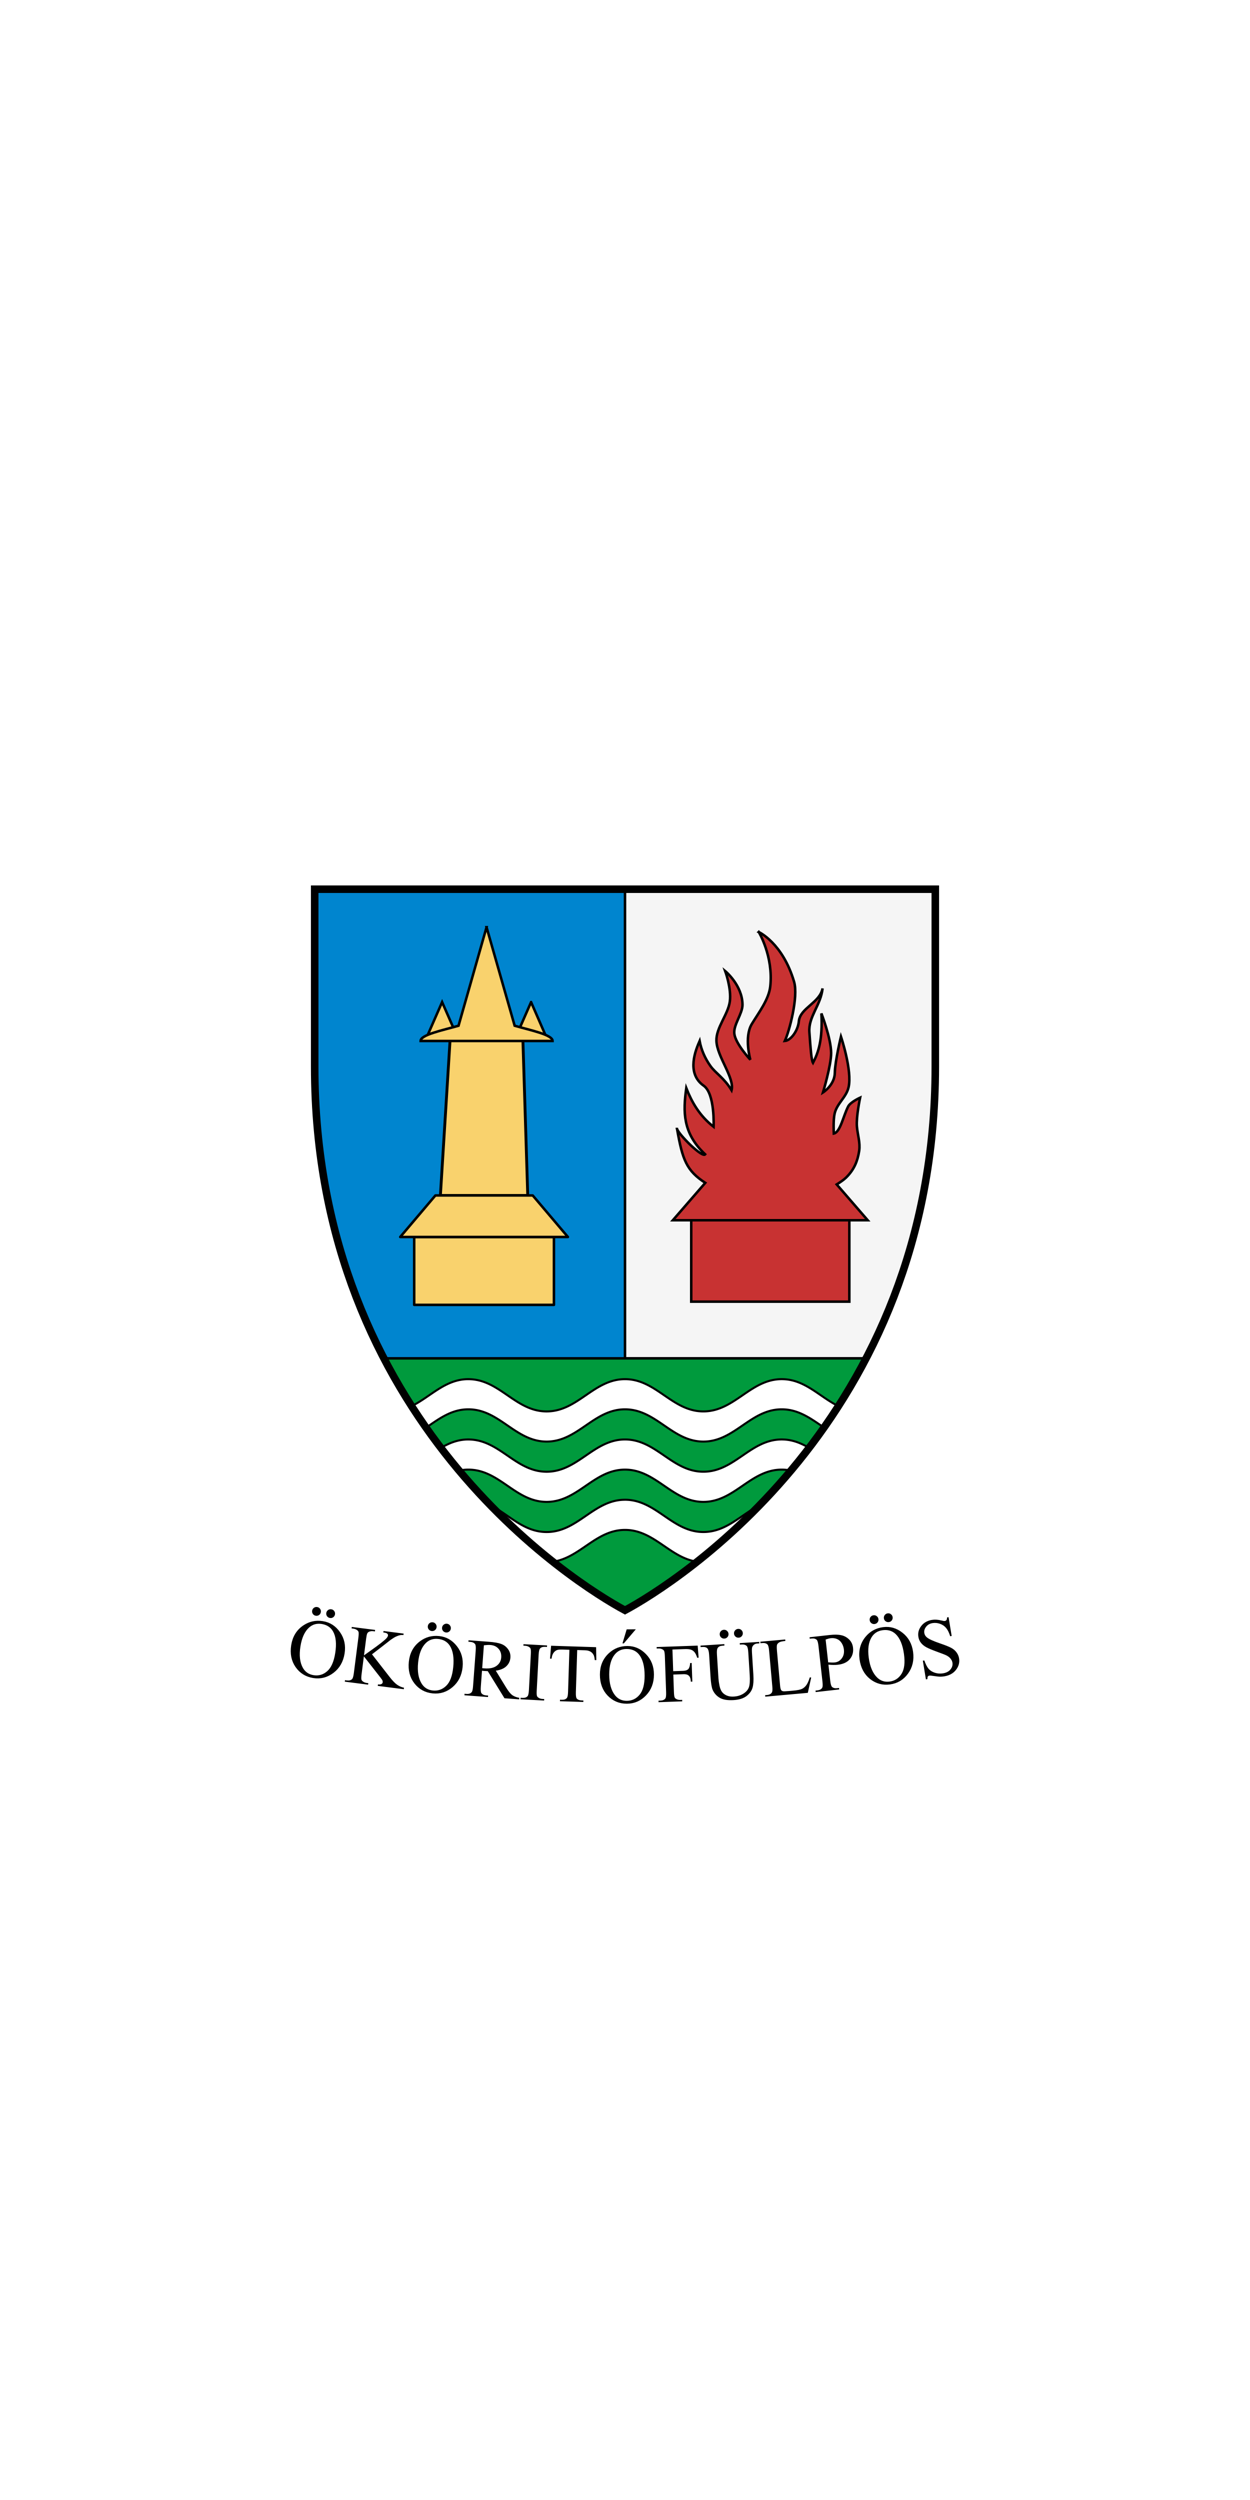 <svg width="600" height="1200" xmlns="http://www.w3.org/2000/svg"><path d="M0-77.48h600v1200H0z" fill="#fff" style="paint-order:fill markers stroke" transform="translate(0 77.48)"/><path d="M151.052 426.814v85.094c0 169.922 125.297 248.351 148.948 261.04 23.65-12.689 148.948-91.118 148.948-261.04V426.81H151.052z" fill="#0085cf"/><g stroke="#000"><path d="M300 426.814v225.303h115.668c19.393-37.23 33.275-83.64 33.275-140.204v-85.1z" fill="#f5f5f5" stroke-linecap="round" stroke-linejoin="round" stroke-width="1.206"/><path d="M184.293 652.009c38.872 74.69 99.92 112.476 115.707 120.943 15.786-8.468 76.835-46.248 115.707-120.943H184.289z" fill="#009a3d" stroke-width="1.206"/><path d="M224.81 661.995c-11.136 0-18.186 8.525-27.211 12.927a296.903 296.903 0 0 0 6.934 10.327c6.161-4.18 12.113-8.781 20.277-8.781 15.013 0 22.564 15.49 37.576 15.49 15.013 0 22.601-15.49 37.614-15.49s22.601 15.49 37.614 15.49 22.602-15.49 37.615-15.49c8.156 0 14.122 4.567 20.276 8.744a297.342 297.342 0 0 0 6.897-10.29c-9.021-4.401-16.052-12.928-27.172-12.928-15.013 0-22.602 15.49-37.615 15.49C322.6 677.484 315.014 662 300 662c-15.013 0-22.602 15.49-37.615 15.49-15.012 0-22.563-15.486-37.576-15.486zm0 28.945c-5.015 0-9.205 1.73-13.116 4.033a304.204 304.204 0 0 0 8.706 10.892 21.388 21.388 0 0 1 4.41-.452c15.013 0 22.564 15.49 37.576 15.49 15.013 0 22.601-15.49 37.614-15.49s22.601 15.49 37.614 15.49 22.602-15.49 37.615-15.49c1.531 0 2.98.163 4.372.452a303.977 303.977 0 0 0 8.744-10.892c-3.911-2.302-8.102-4.033-13.116-4.033-15.013 0-22.602 15.49-37.615 15.49-15.015 0-22.601-15.485-37.616-15.485-15.013 0-22.602 15.49-37.615 15.49-15.012 0-22.563-15.485-37.576-15.485zM300 719.885c-15.013 0-22.601 15.491-37.614 15.491-11.011 0-18.002-8.334-26.873-12.777a312.167 312.167 0 0 0 29.888 27.023c13.073-1.87 20.635-15.269 34.601-15.269 13.968 0 21.526 13.397 34.6 15.264a312.056 312.056 0 0 0 29.85-26.985c-8.847 4.451-15.855 12.738-26.835 12.738-15.013 0-22.602-15.49-37.615-15.49z" fill="#fff" stroke-width=".979"/><path d="M151.052 426.814v85.094c0 169.922 125.297 248.351 148.948 261.04 23.65-12.689 148.948-91.118 148.948-261.04V426.81H151.052z" fill="none" stroke-width="3.618"/></g><g fill="#f9d26d" stroke="#000"><g stroke-linecap="round" stroke-linejoin="round"><path d="M198.816 593.756h67.073v32.58h-67.073z" stroke-width="1.206"/><path d="M216.21 496.378h34.694l2.412 77.461h-41.93z" stroke-width="1.374"/><path d="M208.992 573.82h46.72l16.884 19.93h-80.489z" stroke-width="1.206"/></g><path d="m212.214 481.012-7.312 16.696h14.623zm42.701 0-7.311 16.696h14.586l-7.274-16.696z" stroke-width="1.206"/><path d="m233.546 445.056-13.454 47.3c-7.939 2.257-18.208 4.332-18.205 7.312h63.356c.003-2.98-10.266-5.055-18.205-7.312l-13.493-47.3z" stroke-width="1.206"/></g><g fill="#c83232" stroke="#000"><path d="M331.792 585.7h75.89v39.094h-75.89z" stroke-width="1.206"/><path d="M364.198 447.354s7.054 11.577 5.54 26.044c-.666 6.375-5.589 12.674-8.894 18.165-3.766 6.258-.678 17.112-.678 17.112s-7.118-7.633-7.689-12.475c-.504-4.274 3.921-9.567 3.92-13.87-.004-9.405-8.292-16.207-8.292-16.207s3.037 8.363 2.224 14.547c-.83 6.305-6.7 12.642-6.445 18.996.307 7.63 8.81 17.703 7.274 23.669-3.616-6.007-7.617-8.104-10.138-11.646-2.637-3.705-4.396-7.735-5.202-12.023-1.668 3.84-6.695 15.403 1.923 21.445 5.543 3.887 4.786 19.749 4.786 19.749-6.753-5.305-10.426-11.753-13.116-18.58-1.529 11.255-1.855 21.551 9.083 31.809-1.348 1.798-12.376-9.158-13.493-12.135 2.593 14.83 4.55 19.966 13.53 25.816l-15.57 17.947h93.545l-14.883-17.187c1.746-1.085 3.423-2.236 4.523-3.316 3.69-3.627 5.487-7.66 6.256-12.777.592-3.94-.764-7.79-1.093-11.76-.382-4.611 1.545-13.794 1.545-13.794s-4.644 2.106-5.728 4.221c-2.39 4.66-3.761 12.309-6.898 13.002 0 0-.363-6.426.415-9.686 1.151-4.825 5.555-7.678 6.67-12.512 1.846-7.993-3.655-24.348-3.655-24.348s-2.857 11.85-2.94 17.374c-.084 5.92-5.692 9.462-5.692 9.462s3.937-13.02 3.92-18.958c-.021-6.992-4.674-18.996-4.674-18.996.647 12.782-1.467 18.816-4.033 23.745-.782-1.298-1.15-6.742-1.734-14.737-.545-7.488 5.486-12.882 6.332-21.03-1.291 6.939-10.784 9.392-11.382 15.791-.433 4.635-3.91 9.242-6.746 9.46 2.094-4.45 6.613-21.103 4.447-28.455-5.48-18.6-16.96-23.857-16.96-23.857zm-39.31 94.073c-.027.116.006.295.076.49-.03-.17-.046-.32-.076-.49z" stroke-width="1.206"/></g><g aria-label="ÖKÖRITÓFÜLPÖS"><path d="M154.985 778.156q5.094.805 8.204 5.272 3.133 4.45 2.218 10.237-.942 5.961-5.326 9.302t-9.728 2.496q-5.402-.853-8.48-5.275-3.058-4.418-2.095-10.514.985-6.232 5.851-9.496 4.225-2.833 9.356-2.022zm-.589 1.35q-3.51-.554-6.044 1.715-3.156 2.823-4.144 9.074-1.012 6.405 1.182 10.29 1.688 2.957 5.141 3.503 3.685.582 6.531-1.914 2.866-2.494 3.845-8.686 1.06-6.714-1.06-10.43-1.708-2.96-5.45-3.551zm4.655-7.054q.868.137 1.369.849.52.715.382 1.583t-.852 1.388q-.693.503-1.56.366t-1.392-.833q-.52-.715-.382-1.583t.852-1.388q.715-.52 1.583-.382zm-6.81-1.077q.887.14 1.388.852.52.715.382 1.583t-.852 1.388q-.712.5-1.56.367-.869-.138-1.391-.833-.52-.715-.383-1.583t.833-1.391q.715-.52 1.583-.383zM178.563 794.067l8.455 10.868q2.078 2.688 3.652 3.775 1.576 1.068 3.247 1.4l-.092.717-12.496-1.6.092-.716q1.124.144 1.655-.162.553-.323.613-.788.06-.465-.087-.858-.128-.39-1.025-1.53l-7.92-10.13-1.083 8.467q-.255 1.995-.085 2.667.132.509.707.937.774.571 1.704.69l.89.115-.091.716-11.198-1.433.092-.717.93.12q1.627.208 2.485-.647.544-.56.847-2.924l2.172-16.971q.255-1.996.087-2.687-.134-.49-.69-.915-.793-.574-1.723-.693l-.93-.119.092-.717 11.198 1.433-.092.717-.891-.114q-.91-.117-1.82.22-.64.233-.952.823-.312.59-.56 2.528l-1.029 8.04q.435-.319 2.97-2.121 6.428-4.533 7.854-6.142.623-.708.697-1.29.057-.445-.308-.827-.362-.4-1.33-.524l-.601-.077.092-.717 9.647 1.235-.091.716q-.855-.09-1.58.034-.725.124-1.811.615-1.085.472-2.73 1.64-.476.333-4.442 3.468zM210.778 785.304q5.13.52 8.486 4.804 3.376 4.268 2.787 10.098-.607 6.004-4.798 9.585-4.19 3.581-9.572 3.037-5.441-.55-8.762-4.793-3.3-4.24-2.68-10.38.635-6.277 5.31-9.81 4.06-3.063 9.23-2.54zm-.512 1.382q-3.537-.358-5.94 2.049-2.992 2.995-3.63 9.291-.652 6.452 1.756 10.21 1.85 2.856 5.33 3.208 3.71.375 6.413-2.276 2.722-2.65 3.353-8.888.684-6.762-1.642-10.354-1.87-2.86-5.64-3.24zm4.252-7.305q.875.088 1.414.771.56.685.47 1.56-.088.874-.773 1.433-.663.541-1.537.453-.875-.089-1.436-.754-.559-.685-.47-1.559.088-.874.773-1.433.685-.56 1.56-.47zm-6.86-.694q.895.09 1.434.774.559.684.47 1.559-.088.874-.773 1.433-.682.54-1.537.453-.875-.088-1.436-.754-.559-.684-.47-1.559.088-.874.753-1.435.685-.56 1.56-.47zM249.2 815.69l-7.052-.525-8.021-13.014q-.997-.035-1.62-.081l-.545-.04-.601-.085-.57 7.675q-.186 2.493.314 3.137.677.912 2.157 1.022l1.032.077-.054.72-11.316-.841.054-.72.993.073q1.675.125 2.477-.912.454-.574.622-2.833l1.27-17.062q.185-2.494-.316-3.138-.696-.913-2.196-1.025l-.993-.074.054-.72 9.622.715q4.207.313 6.147 1.084 1.961.753 3.221 2.512 1.28 1.74 1.111 4.019-.18 2.435-1.911 4.108-1.711 1.674-5.097 2.167l4.89 7.982q1.676 2.75 2.956 3.706 1.28.957 3.425 1.352zm-17.748-14.972q.37.028.642.068l.448.033q3.778.281 5.809-1.213 2.05-1.493 2.238-4.025.184-2.473-1.26-4.128-1.423-1.673-3.974-1.862-1.13-.084-3.086.142zM261.219 815.538l-.04.722-11.33-.608.038-.721.936.05q1.639.088 2.431-.828.502-.6.63-2.979l.915-17.084q.108-2.01-.111-2.667-.169-.498-.755-.881-.833-.514-1.769-.564l-.936-.05.039-.722 11.331.607-.039.722-.955-.051q-1.62-.087-2.412.829-.52.598-.648 2.977l-.916 17.085q-.108 2.009.111 2.666.169.498.774.883.814.513 1.75.563zM286.133 790.646l.094 6.217-.742-.023q-.162-1.647-.51-2.362-.57-1.151-1.568-1.71-.978-.58-2.617-.632l-3.729-.119-.647 20.224q-.078 2.44.43 3.062.716.844 2.258.893l.917.03-.023.722-11.225-.359.024-.722.937.03q1.678.053 2.414-.94.45-.61.52-2.836l.647-20.224-3.182-.101q-1.855-.06-2.644.189-1.027.338-1.783 1.37t-.95 2.822l-.742-.024.51-6.198zM301.144 790.086q5.157-.012 8.935 3.905 3.798 3.897 3.812 9.756.014 6.036-3.785 10.029-3.8 3.993-9.21 4.006-5.468.013-9.208-3.865-3.72-3.878-3.734-10.05-.015-6.309 4.273-10.303 3.722-3.466 8.917-3.478zm-.367 1.427q-3.555.008-5.697 2.65-2.668 3.287-2.654 9.615.016 6.485 2.797 9.974 2.135 2.651 5.631 2.643 3.73-.009 6.146-2.924 2.434-2.916 2.42-9.186-.016-6.797-2.7-10.13-2.154-2.651-5.943-2.642zm4.411-9.444-5.746 6.751-.664.002 2.035-6.743zM322.774 791.765l.363 10.404 4.82-.168q1.66-.058 2.396-.807.755-.769.933-2.944l.722-.026.313 8.96-.722.025q-.074-1.541-.49-2.25-.395-.71-1.09-1.037-.677-.347-2.005-.301l-4.821.168.29 8.315q.07 2.01.347 2.646.212.481.849.81.875.44 1.812.407l.956-.034.025.722-11.36.397-.025-.722.937-.033q1.64-.057 2.348-1.04.447-.64.363-3.022l-.596-17.099q-.07-2.01-.347-2.646-.212-.48-.83-.811-.855-.44-1.811-.406l-.937.033-.025-.722 19.695-.688.456 5.808-.683.024q-.572-1.837-1.285-2.672-.694-.855-1.704-1.21-.99-.357-3.058-.285zM355.124 789.42l-.046-.721 9.356-.592.046.721-.994.063q-1.56.099-2.315 1.458-.371.63-.232 2.833l.677 10.72q.252 3.977-.408 6.23-.642 2.232-2.862 3.958-2.201 1.705-6.178 1.956-4.327.274-6.663-1.086-2.337-1.359-3.433-3.834-.733-1.695-1.035-6.47l-.653-10.332q-.154-2.436-.884-3.153-.711-.719-2.212-.624l-.994.063-.046-.721 11.423-.722.045.721-1.013.064q-1.638.104-2.274 1.181-.443.733-.302 2.955l.728 11.52q.097 1.54.496 3.51.418 1.97 1.229 3.035.81 1.064 2.24 1.697 1.45.633 3.476.505 2.593-.164 4.568-1.424 1.975-1.26 2.605-3.061.648-1.822.382-6.032l-.676-10.702q-.157-2.475-.742-3.064-.814-.81-2.315-.715zm-.811-7.562q.877-.055 1.52.53.664.585.72 1.462.055.877-.53 1.54-.566.643-1.443.698-.877.056-1.539-.51-.663-.584-.719-1.46-.055-.878.53-1.541.584-.663 1.46-.719zm-6.881.435q.897-.056 1.54.53.664.583.719 1.46.055.878-.529 1.54-.585.645-1.443.699-.877.055-1.54-.51-.662-.584-.718-1.461-.055-.877.51-1.54.584-.662 1.461-.718zM388.715 805.128l.654.078-1.614 7.361-20.425 1.835-.065-.72.992-.089q1.673-.15 2.295-1.304.353-.66.15-2.916l-1.529-17.021q-.222-2.47-.823-3.044-.835-.788-2.333-.653l-.992.089-.065-.72 11.944-1.073.065.72q-2.103.17-2.922.655-.8.483-1.055 1.134-.255.65-.044 3.004l1.489 16.574q.145 1.614.51 2.19.27.387.774.538.504.15 3.052-.078l1.926-.173q3.035-.273 4.22-.83 1.185-.558 2.096-1.777.908-1.239 1.7-3.78zM397.648 799.037l.856 7.667q.278 2.485.888 3.026.833.772 2.328.605l1.01-.113.08.718-11.278 1.26-.08-.719.99-.11q1.669-.187 2.266-1.354.32-.645.07-2.897l-1.9-17.003q-.277-2.485-.868-3.028-.852-.77-2.347-.603l-.99.11-.08-.718 9.647-1.077q3.533-.394 5.653.116 2.119.49 3.71 2.062t1.854 3.94q.36 3.222-1.55 5.479-1.89 2.255-5.773 2.688-.95.107-2.072.094-1.122-.012-2.414-.143zm-.123-1.106q1.05.079 1.857.087.806.008 1.37-.055 2.018-.225 3.3-1.94 1.3-1.737 1.023-4.222-.191-1.708-1.052-3.086-.864-1.397-2.225-1.972-1.364-.595-2.994-.413-.99.11-2.502.653zM423.836 781.038q5.11-.694 9.372 2.69 4.28 3.36 5.068 9.167.811 5.98-2.427 10.44-3.238 4.461-8.6 5.188-5.418.736-9.637-2.614-4.2-3.352-5.03-9.468-.848-6.252 2.874-10.778 3.232-3.927 8.38-4.625zm-.176 1.462q-3.523.478-5.297 3.38-2.21 3.611-1.36 9.882.872 6.425 4.09 9.517 2.467 2.346 5.932 1.876 3.696-.502 5.705-3.711 2.028-3.212 1.185-9.425-.914-6.735-4.015-9.685-2.486-2.343-6.24-1.834zm2.43-8.095q.87-.118 1.554.42.704.535.822 1.406.118.87-.417 1.574-.519.681-1.39.8-.87.118-1.572-.398-.703-.535-.821-1.406-.118-.871.417-1.575.535-.703 1.406-.821zm-6.833.927q.89-.12 1.575.417.703.535.821 1.406.118.871-.417 1.575-.538.684-1.39.8-.87.117-1.571-.399-.703-.535-.822-1.406-.118-.87.398-1.572.535-.703 1.406-.821zM455.314 776.233l1.49 9.038-.713.118q-.776-2.545-1.936-3.937-1.14-1.396-2.947-2.028-1.807-.633-3.58-.34-2.004.33-3.111 1.779-1.11 1.43-.853 2.991.197 1.195 1.187 2.041 1.433 1.249 6.32 2.917 3.986 1.363 5.49 2.204 1.521.818 2.469 2.126.967 1.306 1.225 2.867.489 2.968-1.468 5.507-1.94 2.517-5.564 3.114-1.137.188-2.168.18-.613.001-2.6-.285-1.97-.308-2.472-.226-.482.08-.723.416-.222.334-.208 1.262l-.713.117-1.477-8.96.713-.118q.965 2.73 2.045 3.998 1.076 1.248 2.963 1.887 1.906.636 3.988.293 2.409-.397 3.587-1.898 1.197-1.504.91-3.238-.158-.964-.86-1.857-.682-.898-1.94-1.561-.846-.455-4.507-1.771-3.665-1.336-5.275-2.219-1.591-.886-2.546-2.114-.954-1.228-1.221-2.847-.464-2.814 1.361-5.193 1.822-2.399 5.156-2.948 2.081-.343 4.581.294 1.159.304 1.602.231.501-.083.762-.422.277-.363.32-1.3z"/></g></svg>
